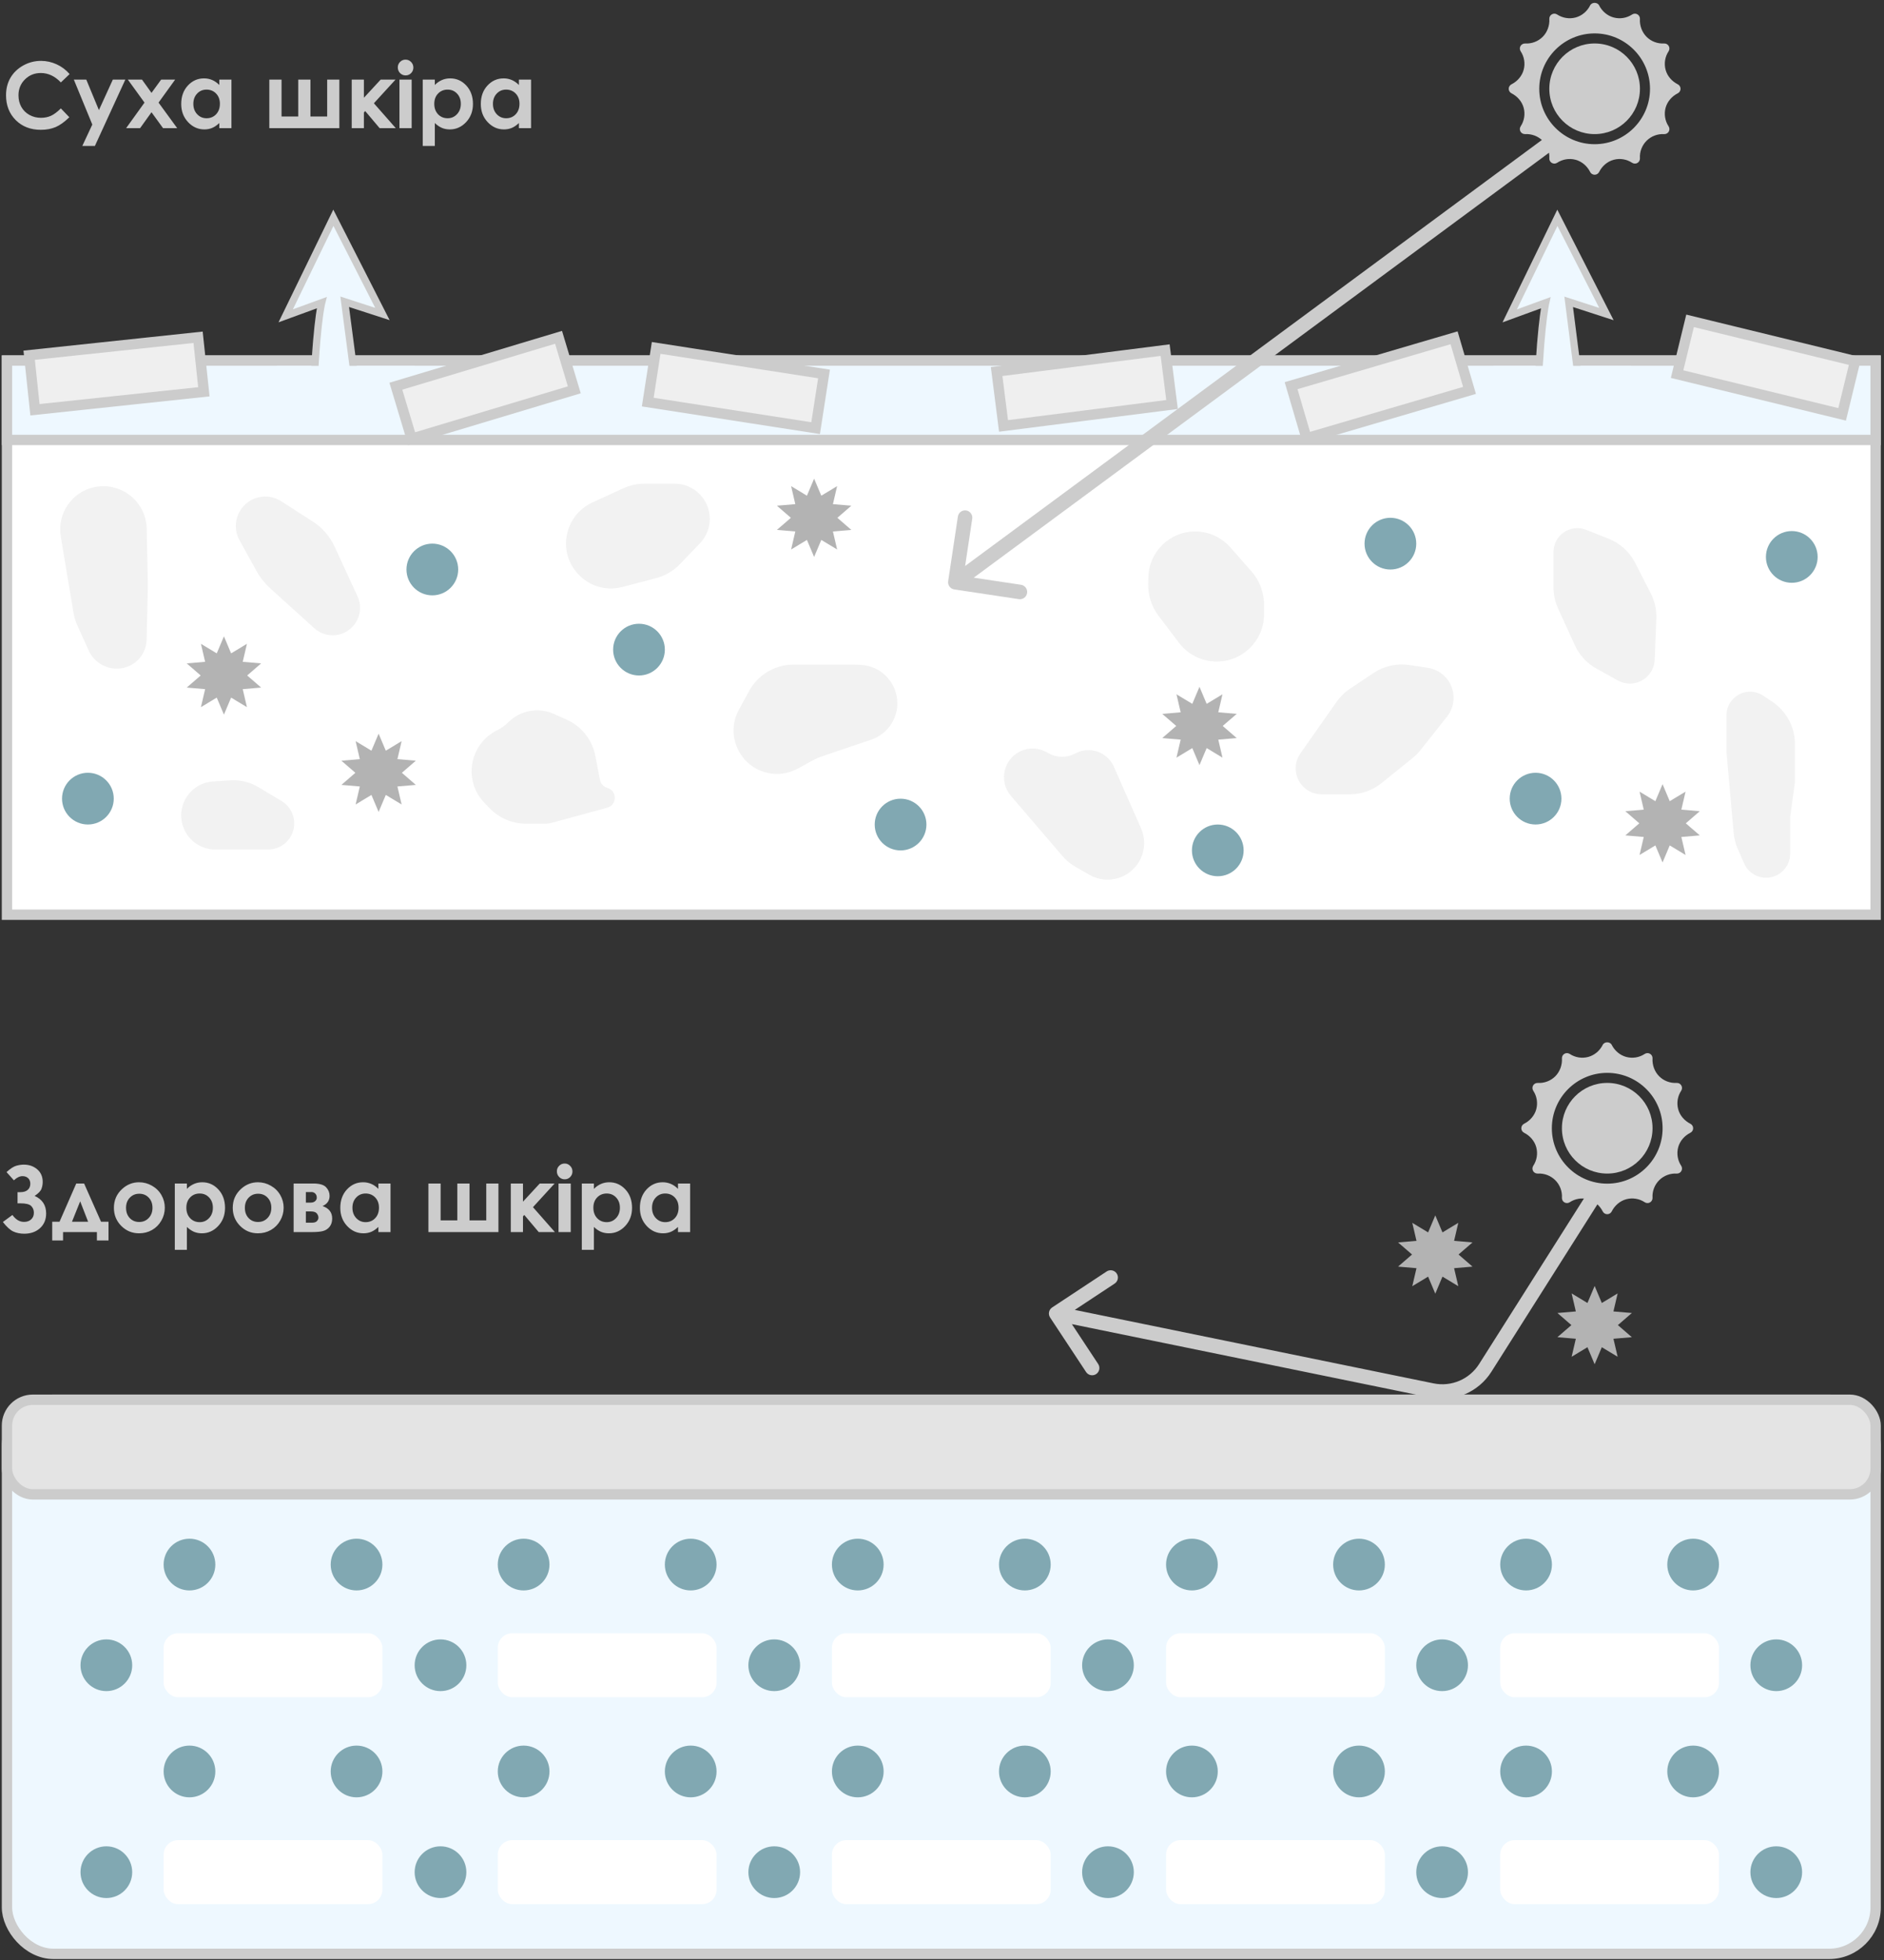 <?xml version="1.0" encoding="UTF-8"?> <svg xmlns="http://www.w3.org/2000/svg" width="500" height="520" viewBox="0 0 500 520" fill="none"><rect x="0" y="0" width="500" height="520" fill="#333333" stroke="none"/><path d="M3.296 322.341C4.172 323.564 5.198 324.176 6.374 324.176C7.155 324.176 7.787 323.955 8.268 323.513C8.75 323.071 8.99 322.483 8.99 321.749C8.99 321.03 8.754 320.435 8.28 319.961C7.814 319.487 6.843 319.251 5.368 319.251H4.657V316.291H5.368C6.244 316.291 6.907 316.09 7.356 315.687C7.814 315.285 8.043 314.744 8.043 314.065C8.043 313.442 7.854 312.948 7.475 312.585C7.096 312.222 6.595 312.041 5.971 312.041C5.229 312.041 4.468 312.408 3.686 313.142L1.733 310.963C2.783 310.016 3.659 309.452 4.361 309.27C5.064 309.081 5.711 308.986 6.303 308.986C7.724 308.986 8.915 309.401 9.878 310.229C10.849 311.058 11.334 312.175 11.334 313.58C11.334 314.203 11.224 314.811 11.003 315.403C10.79 315.995 10.186 316.622 9.192 317.285C11.228 318.193 12.246 319.744 12.246 321.938C12.246 323.556 11.701 324.858 10.612 325.845C9.531 326.824 8.138 327.313 6.433 327.313C5.36 327.313 4.397 327.12 3.544 326.733C2.692 326.338 1.765 325.494 0.762 324.199L3.296 322.341ZM16.733 326.875V329.113H13.856V324.14H15.798L20.237 313.994H22.321L26.82 324.14H28.797V329.113H25.719V326.875H16.733ZM23.387 324.14L21.279 318.718L19.101 324.14H23.387ZM36.907 313.663C38.122 313.663 39.263 313.967 40.328 314.574C41.402 315.182 42.238 316.007 42.838 317.049C43.438 318.09 43.738 319.215 43.738 320.423C43.738 321.638 43.434 322.775 42.826 323.832C42.226 324.89 41.406 325.719 40.364 326.319C39.322 326.911 38.173 327.206 36.919 327.206C35.072 327.206 33.493 326.551 32.183 325.241C30.881 323.923 30.23 322.325 30.23 320.446C30.23 318.434 30.967 316.757 32.443 315.415C33.738 314.247 35.226 313.663 36.907 313.663ZM36.954 316.705C35.952 316.705 35.115 317.057 34.444 317.759C33.781 318.454 33.45 319.345 33.45 320.435C33.45 321.555 33.777 322.463 34.432 323.158C35.095 323.852 35.932 324.199 36.942 324.199C37.953 324.199 38.793 323.848 39.464 323.146C40.135 322.443 40.47 321.54 40.47 320.435C40.47 319.33 40.139 318.434 39.476 317.747C38.821 317.053 37.98 316.705 36.954 316.705ZM49.598 313.994V315.415C50.182 314.831 50.814 314.393 51.492 314.101C52.171 313.809 52.897 313.663 53.671 313.663C55.352 313.663 56.781 314.298 57.956 315.569C59.133 316.839 59.721 318.469 59.721 320.458C59.721 322.376 59.113 323.982 57.897 325.277C56.682 326.563 55.241 327.206 53.576 327.206C52.834 327.206 52.144 327.076 51.504 326.816C50.865 326.547 50.23 326.113 49.598 325.514V331.587H46.39V313.994H49.598ZM52.996 316.646C51.978 316.646 51.133 316.993 50.462 317.688C49.791 318.382 49.456 319.29 49.456 320.411C49.456 321.555 49.791 322.483 50.462 323.193C51.133 323.896 51.978 324.247 52.996 324.247C53.983 324.247 54.811 323.888 55.482 323.169C56.161 322.451 56.5 321.536 56.5 320.423C56.5 319.318 56.169 318.414 55.506 317.712C54.843 317.001 54.006 316.646 52.996 316.646ZM68.446 313.663C69.661 313.663 70.802 313.967 71.867 314.574C72.941 315.182 73.777 316.007 74.377 317.049C74.977 318.09 75.277 319.215 75.277 320.423C75.277 321.638 74.973 322.775 74.365 323.832C73.766 324.89 72.945 325.719 71.903 326.319C70.861 326.911 69.713 327.206 68.458 327.206C66.611 327.206 65.032 326.551 63.722 325.241C62.42 323.923 61.769 322.325 61.769 320.446C61.769 318.434 62.507 316.757 63.983 315.415C65.277 314.247 66.765 313.663 68.446 313.663ZM68.493 316.705C67.491 316.705 66.654 317.057 65.983 317.759C65.32 318.454 64.989 319.345 64.989 320.435C64.989 321.555 65.316 322.463 65.972 323.158C66.635 323.852 67.471 324.199 68.481 324.199C69.492 324.199 70.332 323.848 71.003 323.146C71.674 322.443 72.009 321.54 72.009 320.435C72.009 319.33 71.678 318.434 71.015 317.747C70.36 317.053 69.519 316.705 68.493 316.705ZM77.929 326.875V313.994H83.103C84.799 313.994 85.952 314.33 86.559 315C87.167 315.663 87.471 316.417 87.471 317.262C87.471 318.517 86.848 319.42 85.601 319.973C87.305 320.557 88.158 321.658 88.158 323.276C88.158 324.152 87.933 324.878 87.483 325.454C87.033 326.023 86.461 326.401 85.766 326.591C85.08 326.78 84.117 326.875 82.878 326.875H77.929ZM81.173 319.061H82.416C82.945 319.061 83.351 318.931 83.635 318.671C83.927 318.402 84.073 318.106 84.073 317.783C84.073 317.301 83.935 316.926 83.659 316.658C83.383 316.39 83.055 316.255 82.676 316.255L82.262 316.267H81.173V319.061ZM81.173 324.389H82.795C83.426 324.389 83.868 324.243 84.121 323.951C84.381 323.651 84.511 323.359 84.511 323.075C84.511 322.656 84.365 322.274 84.073 321.926C83.789 321.579 83.272 321.405 82.522 321.405H81.173V324.389ZM100.423 313.994H103.643V326.875H100.423V325.514C99.792 326.113 99.156 326.547 98.517 326.816C97.885 327.076 97.199 327.206 96.457 327.206C94.792 327.206 93.351 326.563 92.136 325.277C90.92 323.982 90.312 322.376 90.312 320.458C90.312 318.469 90.9 316.839 92.076 315.569C93.252 314.298 94.681 313.663 96.362 313.663C97.136 313.663 97.862 313.809 98.541 314.101C99.219 314.393 99.847 314.831 100.423 315.415V313.994ZM97.025 316.646C96.023 316.646 95.19 317.001 94.527 317.712C93.864 318.414 93.533 319.318 93.533 320.423C93.533 321.536 93.868 322.451 94.539 323.169C95.218 323.888 96.05 324.247 97.037 324.247C98.055 324.247 98.9 323.896 99.571 323.193C100.242 322.483 100.577 321.555 100.577 320.411C100.577 319.29 100.242 318.382 99.571 317.688C98.9 316.993 98.051 316.646 97.025 316.646ZM132.282 326.875H113.695V313.994H116.938V323.773H121.366V313.994H124.61V323.773H129.05V313.994H132.282V326.875ZM135.561 313.994H138.793V318.813L143.245 313.994H147.187L141.445 320.269L147.258 326.875H142.972L139.137 322.329L138.793 322.731V326.875H135.561V313.994ZM149.851 308.69C150.419 308.69 150.905 308.895 151.307 309.306C151.718 309.716 151.923 310.214 151.923 310.798C151.923 311.374 151.722 311.867 151.319 312.277C150.916 312.68 150.435 312.881 149.875 312.881C149.298 312.881 148.805 312.676 148.395 312.266C147.992 311.847 147.791 311.342 147.791 310.75C147.791 310.182 147.992 309.697 148.395 309.294C148.797 308.892 149.283 308.69 149.851 308.69ZM148.229 313.994H151.473V326.875H148.229V313.994ZM157.617 313.994V315.415C158.201 314.831 158.833 314.393 159.512 314.101C160.19 313.809 160.916 313.663 161.69 313.663C163.371 313.663 164.8 314.298 165.976 315.569C167.152 316.839 167.74 318.469 167.74 320.458C167.74 322.376 167.132 323.982 165.916 325.277C164.701 326.563 163.261 327.206 161.595 327.206C160.853 327.206 160.163 327.076 159.523 326.816C158.884 326.547 158.249 326.113 157.617 325.514V331.587H154.409V313.994H157.617ZM161.015 316.646C159.997 316.646 159.152 316.993 158.482 317.688C157.811 318.382 157.475 319.29 157.475 320.411C157.475 321.555 157.811 322.483 158.482 323.193C159.152 323.896 159.997 324.247 161.015 324.247C162.002 324.247 162.83 323.888 163.501 323.169C164.18 322.451 164.519 321.536 164.519 320.423C164.519 319.318 164.188 318.414 163.525 317.712C162.862 317.001 162.025 316.646 161.015 316.646ZM179.934 313.994H183.154V326.875H179.934V325.514C179.302 326.113 178.667 326.547 178.028 326.816C177.396 327.076 176.71 327.206 175.968 327.206C174.302 327.206 172.862 326.563 171.647 325.277C170.431 323.982 169.823 322.376 169.823 320.458C169.823 318.469 170.411 316.839 171.587 315.569C172.763 314.298 174.192 313.663 175.873 313.663C176.647 313.663 177.373 313.809 178.051 314.101C178.73 314.393 179.358 314.831 179.934 315.415V313.994ZM176.536 316.646C175.534 316.646 174.701 317.001 174.038 317.712C173.375 318.414 173.044 319.318 173.044 320.423C173.044 321.536 173.379 322.451 174.05 323.169C174.729 323.888 175.561 324.247 176.548 324.247C177.566 324.247 178.411 323.896 179.081 323.193C179.752 322.483 180.088 321.555 180.088 320.411C180.088 319.29 179.752 318.382 179.081 317.688C178.411 316.993 177.562 316.646 176.536 316.646Z" fill="#CCCCCC"></path><rect x="1.851" y="371.357" width="495.931" height="147.015" rx="12.352" fill="#EEF8FF" stroke="#CCCCCC" stroke-width="2.745"></rect><rect x="1.851" y="371.357" width="495.931" height="25.109" rx="6.862" fill="#E4E4E4" stroke="#CCCCCC" stroke-width="2.745"></rect><circle cx="50.285" cy="415.089" r="6.862" fill="#81A8B2"></circle><circle cx="94.625" cy="415.089" r="6.862" fill="#81A8B2"></circle><circle cx="138.965" cy="415.089" r="6.862" fill="#81A8B2"></circle><circle cx="183.306" cy="415.089" r="6.862" fill="#81A8B2"></circle><circle cx="227.646" cy="415.089" r="6.862" fill="#81A8B2"></circle><circle cx="271.986" cy="415.089" r="6.862" fill="#81A8B2"></circle><circle cx="316.325" cy="415.089" r="6.862" fill="#81A8B2"></circle><circle cx="360.668" cy="415.089" r="6.862" fill="#81A8B2"></circle><circle cx="405.007" cy="415.089" r="6.862" fill="#81A8B2"></circle><circle cx="449.346" cy="415.089" r="6.862" fill="#81A8B2"></circle><circle cx="50.286" cy="469.98" r="6.862" fill="#81A8B2"></circle><circle cx="94.626" cy="469.98" r="6.862" fill="#81A8B2"></circle><circle cx="138.967" cy="469.98" r="6.862" fill="#81A8B2"></circle><circle cx="183.307" cy="469.98" r="6.862" fill="#81A8B2"></circle><circle cx="227.648" cy="469.98" r="6.862" fill="#81A8B2"></circle><circle cx="271.986" cy="469.98" r="6.862" fill="#81A8B2"></circle><circle cx="316.325" cy="469.98" r="6.862" fill="#81A8B2"></circle><circle cx="360.668" cy="469.98" r="6.862" fill="#81A8B2"></circle><circle cx="405.007" cy="469.98" r="6.862" fill="#81A8B2"></circle><circle cx="449.346" cy="469.98" r="6.862" fill="#81A8B2"></circle><circle cx="205.475" cy="441.804" r="6.862" fill="#81A8B2"></circle><circle cx="294.047" cy="441.804" r="6.862" fill="#81A8B2"></circle><circle cx="382.725" cy="441.804" r="6.862" fill="#81A8B2"></circle><circle cx="471.407" cy="441.804" r="6.862" fill="#81A8B2"></circle><circle cx="116.906" cy="441.804" r="6.862" fill="#81A8B2"></circle><circle cx="28.226" cy="441.804" r="6.862" fill="#81A8B2"></circle><rect x="43.423" y="433.305" width="58.065" height="16.989" rx="3.852" fill="white"></rect><rect x="132.104" y="433.305" width="58.065" height="16.989" rx="3.852" fill="white"></rect><rect x="220.785" y="433.305" width="58.065" height="16.989" rx="3.852" fill="white"></rect><rect x="309.466" y="433.305" width="58.065" height="16.989" rx="3.852" fill="white"></rect><rect x="398.145" y="433.305" width="58.065" height="16.989" rx="3.852" fill="white"></rect><circle cx="205.478" cy="496.702" r="6.862" fill="#81A8B2"></circle><circle cx="294.047" cy="496.702" r="6.862" fill="#81A8B2"></circle><circle cx="382.726" cy="496.702" r="6.862" fill="#81A8B2"></circle><circle cx="471.407" cy="496.702" r="6.862" fill="#81A8B2"></circle><circle cx="116.906" cy="496.702" r="6.862" fill="#81A8B2"></circle><circle cx="28.226" cy="496.702" r="6.862" fill="#81A8B2"></circle><rect x="43.423" y="488.203" width="58.065" height="16.989" rx="3.852" fill="white"></rect><rect x="132.104" y="488.203" width="58.065" height="16.989" rx="3.852" fill="white"></rect><rect x="220.785" y="488.203" width="58.065" height="16.989" rx="3.852" fill="white"></rect><rect x="309.466" y="488.203" width="58.065" height="16.989" rx="3.852" fill="white"></rect><rect x="398.145" y="488.203" width="58.065" height="16.989" rx="3.852" fill="white"></rect><path d="M279.235 346.874C278.347 347.46 278.103 348.655 278.689 349.542L288.238 364.007C288.824 364.895 290.018 365.139 290.906 364.553C291.794 363.967 292.038 362.773 291.452 361.885L282.964 349.028L295.821 340.54C296.709 339.954 296.954 338.759 296.368 337.871C295.782 336.984 294.587 336.739 293.699 337.325L279.235 346.874ZM422.486 314.622L392.547 361.884L395.8 363.945L425.74 316.683L422.486 314.622ZM380.468 367.021L280.682 346.595L279.91 350.368L379.696 370.794L380.468 367.021ZM392.547 361.884C389.978 365.939 385.171 367.983 380.468 367.021L379.696 370.794C385.965 372.077 392.376 369.351 395.8 363.945L392.547 361.884Z" fill="#CCCCCC"></path><path d="M448.61 298.138C447.062 297.363 445.827 295.961 445.378 294.288C444.931 292.615 445.22 290.827 446.175 289.381C446.453 288.958 446.47 288.415 446.217 287.977C445.964 287.54 445.477 287.267 444.98 287.312C443.258 287.404 441.557 286.773 440.333 285.547C439.108 284.324 438.464 282.54 438.569 280.811C438.599 280.306 438.342 279.827 437.903 279.574C437.463 279.322 436.922 279.338 436.499 279.616C435.054 280.571 433.266 280.862 431.592 280.413C429.919 279.964 428.517 278.759 427.742 277.21C427.288 276.305 425.806 276.305 425.351 277.21C424.576 278.759 423.174 279.964 421.501 280.413C419.83 280.862 418.04 280.568 416.594 279.616C416.169 279.338 415.626 279.322 415.19 279.574C414.752 279.827 414.495 280.306 414.525 280.811C414.629 282.54 413.986 284.324 412.76 285.547C411.537 286.773 409.833 287.407 408.113 287.312C407.618 287.287 407.13 287.539 406.876 287.977C406.623 288.415 406.64 288.958 406.918 289.381C407.873 290.827 408.163 292.615 407.715 294.288C407.266 295.961 406.032 297.363 404.483 298.138C404.03 298.366 403.745 298.827 403.745 299.334C403.745 299.84 404.03 300.302 404.483 300.529C406.032 301.304 407.266 302.706 407.715 304.379C408.163 306.052 407.873 307.841 406.918 309.286C406.64 309.709 406.623 310.252 406.876 310.69C407.129 311.127 407.601 311.367 408.113 311.356C409.832 311.257 411.537 311.893 412.761 313.12C413.986 314.344 414.629 316.038 414.525 317.767C414.495 318.272 414.752 318.751 415.19 319.004C415.626 319.255 416.169 319.239 416.594 318.962C418.043 318.009 419.834 317.718 421.501 318.165C423.174 318.614 424.577 319.849 425.352 321.397C425.579 321.85 426.04 322.136 426.547 322.136C427.053 322.136 427.515 321.85 427.742 321.397C428.517 319.849 429.92 318.614 431.592 318.165C433.262 317.714 435.053 318.007 436.499 318.962C436.922 319.239 437.464 319.254 437.903 319.004C438.342 318.751 438.599 318.272 438.569 317.767C438.464 316.038 439.108 314.343 440.333 313.12C441.557 311.894 443.261 311.259 444.98 311.356C445.497 311.386 445.964 311.128 446.217 310.69C446.47 310.252 446.453 309.709 446.176 309.286C445.22 307.841 444.931 306.052 445.378 304.379C445.827 302.706 447.062 301.304 448.611 300.529C449.063 300.302 449.349 299.84 449.349 299.334C449.349 298.827 449.063 298.366 448.61 298.138ZM426.547 314.03C418.443 314.03 411.85 307.437 411.85 299.334C411.85 291.23 418.443 284.637 426.547 284.637C434.651 284.637 441.243 291.23 441.243 299.334C441.243 307.437 434.651 314.03 426.547 314.03Z" fill="#CCCCCC"></path><path d="M426.546 311.354C433.187 311.354 438.571 305.97 438.571 299.329C438.571 292.688 433.187 287.305 426.546 287.305C419.905 287.305 414.521 292.688 414.521 299.329C414.521 305.97 419.905 311.354 426.546 311.354Z" fill="#CCCCCC"></path><path d="M380.916 322.445L382.823 326.964L387.021 324.429L385.907 329.205L390.793 329.622L387.085 332.831L390.793 336.04L385.907 336.457L387.021 341.233L382.823 338.698L380.916 343.216L379.01 338.698L374.812 341.233L375.925 336.457L371.039 336.04L374.747 332.831L371.039 329.622L375.925 329.205L374.812 324.429L379.01 326.964L380.916 322.445Z" fill="#B3B3B3"></path><path d="M423.205 341.172L425.111 345.69L429.309 343.155L428.196 347.931L433.082 348.348L429.374 351.557L433.082 354.767L428.196 355.183L429.309 359.959L425.111 357.424L423.205 361.943L421.299 357.424L417.1 359.959L418.214 355.183L413.328 354.767L417.036 351.557L413.328 348.348L418.214 347.931L417.1 343.155L421.299 345.69L423.205 341.172Z" fill="#B3B3B3"></path><path d="M18.472 19.655L16.151 21.869C14.573 20.204 12.797 19.371 10.824 19.371C9.159 19.371 7.754 19.939 6.609 21.076C5.473 22.212 4.904 23.613 4.904 25.279C4.904 26.439 5.157 27.469 5.662 28.369C6.167 29.268 6.881 29.975 7.805 30.488C8.728 31.001 9.754 31.257 10.883 31.257C11.846 31.257 12.726 31.08 13.523 30.724C14.32 30.361 15.196 29.706 16.151 28.759L18.401 31.103C17.114 32.358 15.899 33.23 14.754 33.72C13.61 34.201 12.304 34.442 10.836 34.442C8.129 34.442 5.911 33.586 4.182 31.873C2.462 30.152 1.601 27.95 1.601 25.267C1.601 23.53 1.992 21.987 2.773 20.638C3.563 19.288 4.687 18.203 6.147 17.382C7.615 16.561 9.194 16.151 10.883 16.151C12.319 16.151 13.701 16.454 15.027 17.062C16.361 17.67 17.509 18.534 18.472 19.655ZM19.597 21.123H22.9L26.25 29.209L29.944 21.123H33.259L25.185 38.716H21.846L24.498 33.045L19.597 21.123ZM33.934 21.123H37.687L40.208 24.639L42.766 21.123H46.483L42.079 27.22L47.028 34.004H43.275L40.208 29.777L37.178 34.004H33.472L38.35 27.22L33.934 21.123ZM58.204 21.123H61.424V34.004H58.204V32.642C57.572 33.242 56.937 33.676 56.297 33.945C55.666 34.205 54.98 34.335 54.238 34.335C52.572 34.335 51.132 33.692 49.916 32.406C48.701 31.111 48.093 29.505 48.093 27.587C48.093 25.598 48.681 23.968 49.857 22.698C51.033 21.427 52.462 20.792 54.143 20.792C54.916 20.792 55.642 20.938 56.321 21.23C57 21.522 57.627 21.96 58.204 22.544V21.123ZM54.806 23.775C53.803 23.775 52.971 24.13 52.308 24.84C51.645 25.543 51.313 26.447 51.313 27.552C51.313 28.665 51.649 29.58 52.32 30.298C52.998 31.017 53.831 31.376 54.818 31.376C55.836 31.376 56.68 31.024 57.351 30.322C58.022 29.612 58.358 28.684 58.358 27.54C58.358 26.419 58.022 25.511 57.351 24.817C56.68 24.122 55.832 23.775 54.806 23.775ZM90.062 34.004H71.475V21.123H74.719V30.902H79.147V21.123H82.391V30.902H86.83V21.123H90.062V34.004ZM93.342 21.123H96.574V25.942L101.025 21.123H104.968L99.226 27.398L105.039 34.004H100.753L96.917 29.458L96.574 29.86V34.004H93.342V21.123ZM107.632 15.819C108.2 15.819 108.685 16.024 109.088 16.435C109.498 16.845 109.703 17.343 109.703 17.927C109.703 18.503 109.502 18.996 109.1 19.406C108.697 19.809 108.216 20.01 107.655 20.01C107.079 20.01 106.586 19.805 106.175 19.395C105.773 18.976 105.572 18.471 105.572 17.879C105.572 17.311 105.773 16.826 106.175 16.423C106.578 16.02 107.063 15.819 107.632 15.819ZM106.01 21.123H109.253V34.004H106.01V21.123ZM115.398 21.123V22.544C115.982 21.96 116.613 21.522 117.292 21.23C117.971 20.938 118.697 20.792 119.471 20.792C121.152 20.792 122.58 21.427 123.756 22.698C124.932 23.968 125.52 25.598 125.52 27.587C125.52 29.505 124.913 31.111 123.697 32.406C122.482 33.692 121.041 34.335 119.376 34.335C118.634 34.335 117.943 34.205 117.304 33.945C116.665 33.676 116.029 33.242 115.398 32.642V38.716H112.19V21.123H115.398ZM118.796 23.775C117.778 23.775 116.933 24.122 116.262 24.817C115.591 25.511 115.256 26.419 115.256 27.54C115.256 28.684 115.591 29.612 116.262 30.322C116.933 31.024 117.778 31.376 118.796 31.376C119.782 31.376 120.611 31.017 121.282 30.298C121.961 29.58 122.3 28.665 122.3 27.552C122.3 26.447 121.969 25.543 121.306 24.84C120.643 24.13 119.806 23.775 118.796 23.775ZM137.714 21.123H140.935V34.004H137.714V32.642C137.083 33.242 136.448 33.676 135.808 33.945C135.177 34.205 134.49 34.335 133.748 34.335C132.083 34.335 130.643 33.692 129.427 32.406C128.212 31.111 127.604 29.505 127.604 27.587C127.604 25.598 128.192 23.968 129.368 22.698C130.544 21.427 131.973 20.792 133.654 20.792C134.427 20.792 135.153 20.938 135.832 21.23C136.511 21.522 137.138 21.96 137.714 22.544V21.123ZM134.317 23.775C133.314 23.775 132.482 24.13 131.819 24.84C131.156 25.543 130.824 26.447 130.824 27.552C130.824 28.665 131.16 29.58 131.83 30.298C132.509 31.017 133.342 31.376 134.329 31.376C135.347 31.376 136.191 31.024 136.862 30.322C137.533 29.612 137.868 28.684 137.868 27.54C137.868 26.419 137.533 25.511 136.862 24.817C136.191 24.122 135.343 23.775 134.317 23.775Z" fill="#CCCCCC"></path><rect x="1.849" y="95.662" width="495.933" height="147.018" fill="white" stroke="#CCCCCC" stroke-width="2.745"></rect><rect x="1.849" y="95.662" width="495.933" height="21.061" fill="#EEF8FF" stroke="#CCCCCC" stroke-width="2.745"></rect><path d="M426.33 83.32L416.318 80.075L420.307 111.486L414.007 104.409L407.899 111.59C408.471 87.959 410.21 80.323 410.21 80.323L400.663 83.808L413.316 57.788L426.33 83.32Z" fill="#EEF8FF" stroke="#CCCCCC" stroke-width="1.926"></path><path d="M101.49 83.303L91.478 80.059L95.468 110.463L89.167 103.386L83.059 110.566C83.631 86.936 85.37 80.307 85.37 80.307L75.824 83.792L88.476 57.772L101.49 83.303Z" fill="#EEF8FF" stroke="#CCCCCC" stroke-width="1.926"></path><rect x="396.275" y="97.07" width="36.541" height="17.455" fill="#EEF8FF"></rect><rect x="73.503" y="97.07" width="36.541" height="17.455" fill="#EEF8FF"></rect><rect x="7.74" y="94.243" width="45.083" height="14.547" transform="rotate(-6.065 7.74 94.243)" fill="#EFEFEF" stroke="#CCCCCC" stroke-width="2.745"></rect><rect x="105.057" y="102.463" width="45.083" height="14.547" transform="rotate(-16.722 105.057 102.463)" fill="#EFEFEF" stroke="#CCCCCC" stroke-width="2.745"></rect><rect x="174.139" y="92.305" width="45.083" height="14.547" transform="rotate(8.816 174.139 92.305)" fill="#EFEFEF" stroke="#CCCCCC" stroke-width="2.745"></rect><rect x="264.496" y="98.571" width="45.083" height="14.547" transform="rotate(-7.243 264.496 98.571)" fill="#EFEFEF" stroke="#CCCCCC" stroke-width="2.745"></rect><rect x="342.646" y="102.321" width="45.083" height="14.547" transform="rotate(-16.368 342.646 102.321)" fill="#EFEFEF" stroke="#CCCCCC" stroke-width="2.745"></rect><rect x="448.532" y="85.123" width="45.083" height="14.547" transform="rotate(13.702 448.532 85.123)" fill="#EFEFEF" stroke="#CCCCCC" stroke-width="2.745"></rect><path d="M251.636 154.188C251.478 155.239 252.203 156.22 253.254 156.378L270.394 158.957C271.445 159.115 272.426 158.391 272.584 157.339C272.743 156.288 272.018 155.307 270.967 155.148L255.732 152.856L258.024 137.621C258.182 136.57 257.458 135.589 256.406 135.43C255.354 135.272 254.373 135.996 254.215 137.048L251.636 154.188ZM410.037 36.518L252.397 152.925L254.685 156.023L412.325 39.616L410.037 36.518Z" fill="#CCCCCC"></path><circle cx="114.737" cy="151.089" r="6.862" fill="#81A8B2"></circle><circle cx="323.19" cy="225.612" r="6.862" fill="#81A8B2"></circle><circle cx="475.527" cy="147.757" r="6.862" fill="#81A8B2"></circle><circle cx="369.002" cy="144.237" r="6.862" fill="#81A8B2"></circle><circle cx="239.004" cy="218.761" r="6.862" fill="#81A8B2"></circle><circle cx="169.583" cy="172.347" r="6.862" fill="#81A8B2"></circle><circle cx="23.326" cy="211.882" r="6.862" fill="#81A8B2"></circle><circle cx="407.527" cy="211.882" r="6.862" fill="#81A8B2"></circle><path d="M83.046 138.396L74.63 132.98C71.963 131.264 68.524 131.33 65.925 133.146C62.647 135.437 61.628 139.832 63.562 143.332L68.052 151.452C69.019 153.202 70.269 154.779 71.751 156.121L83.397 166.66C84.563 167.714 86.038 168.363 87.602 168.509C93.182 169.03 97.23 163.311 94.884 158.222L88.793 145.009C87.546 142.303 85.552 140.009 83.046 138.396Z" fill="#F2F2F2"></path><path d="M128.577 213.024L129.933 214.426C132.473 217.052 135.97 218.535 139.623 218.534L144.655 218.534C145.273 218.534 145.887 218.452 146.483 218.289L161.144 214.291C163.818 213.562 163.834 209.775 161.167 209.023C160.171 208.742 159.42 207.924 159.224 206.908L157.997 200.528C157.181 196.281 154.345 192.7 150.399 190.931L147.017 189.415C142.897 187.568 138.064 188.457 134.871 191.65C134.044 192.477 133.089 193.166 132.043 193.689L131.865 193.778C124.549 197.435 122.89 207.145 128.577 213.024Z" fill="#F2F2F2"></path><path d="M198.79 183.352L196.094 188.303C192.397 195.094 196.311 203.528 203.885 205.087C206.562 205.638 209.348 205.219 211.744 203.905L215.825 201.667C216.515 201.289 217.237 200.972 217.982 200.719L231.218 196.236C233.36 195.511 235.199 194.093 236.447 192.207C240.777 185.658 236.385 176.879 228.548 176.418L226.831 176.317L210.63 176.317C205.693 176.317 201.151 179.016 198.79 183.352Z" fill="#F2F2F2"></path><path d="M268.278 211.142L281.95 227.091C282.955 228.265 284.155 229.256 285.497 230.023L289.126 232.097C294.049 234.91 300.324 232.923 302.73 227.79C303.92 225.25 303.954 222.319 302.822 219.753L295.615 203.416C293.878 199.48 289.155 197.859 285.367 199.899C283.152 201.092 280.481 201.073 278.282 199.849L277.747 199.552C273.382 197.122 267.901 199.491 266.679 204.335C266.075 206.729 266.672 209.267 268.278 211.142Z" fill="#F2F2F2"></path><path d="M354.734 186.183L345.114 199.885C343.398 202.328 343.449 205.598 345.241 207.986C346.543 209.723 348.587 210.745 350.758 210.745H358.191C361.27 210.745 364.256 209.69 366.653 207.757L374.885 201.119C375.661 200.493 376.365 199.783 376.985 199.002L384.034 190.113C385.161 188.692 385.774 186.932 385.774 185.119C385.774 181.141 382.864 177.761 378.929 177.171L374.014 176.433C370.702 175.936 367.323 176.69 364.536 178.548L358.289 182.713C356.899 183.64 355.694 184.816 354.734 186.183Z" fill="#F2F2F2"></path><path d="M413.502 161.43L417.946 171.176C419.141 173.798 421.146 175.969 423.666 177.368L429.365 180.534C430.342 181.077 431.443 181.362 432.561 181.362C436.095 181.362 438.998 178.572 439.14 175.042L439.577 164.118C439.669 161.8 439.162 159.497 438.104 157.432L433.942 149.307C432.447 146.39 429.94 144.117 426.89 142.914L420.921 140.56C418.96 139.787 416.742 140.043 415.009 141.242C413.305 142.422 412.288 144.363 412.288 146.436V155.837C412.288 157.767 412.702 159.674 413.502 161.43Z" fill="#F2F2F2"></path><path d="M458.185 199.481L460.112 221.06C460.235 222.445 460.581 223.801 461.136 225.077L462.857 229.036C463.87 231.366 466.169 232.873 468.71 232.873C472.235 232.873 475.093 230.016 475.093 226.491V216.811L476.361 207.512V197.396C476.361 192.889 474.108 188.68 470.358 186.179L467.95 184.574C466.824 183.824 465.486 183.457 464.136 183.528C460.8 183.703 458.185 186.459 458.185 189.8V199.481Z" fill="#F2F2F2"></path><path d="M307.452 163.345L312.89 170.531C315.147 173.513 318.615 175.335 322.352 175.501C329.503 175.819 335.474 170.107 335.474 162.949V160.47C335.474 157.185 334.275 154.013 332.102 151.551L326.503 145.205C324.145 142.532 320.751 141.001 317.186 141.001C310.434 141.001 304.918 146.393 304.764 153.144L304.725 154.904C304.655 157.945 305.617 160.919 307.452 163.345Z" fill="#F2F2F2"></path><path d="M165.409 129.551L157.185 133.33C154.165 134.718 151.861 137.301 150.825 140.458C147.879 149.444 156.053 158.125 165.2 155.724L174.143 153.376C176.542 152.747 178.72 151.468 180.438 149.681L185.77 144.136C187.443 142.396 188.378 140.075 188.378 137.661C188.378 132.502 184.196 128.32 179.037 128.32H171.037C169.094 128.32 167.174 128.74 165.409 129.551Z" fill="#F2F2F2"></path><path d="M16.131 142.322L19.504 162.559C19.695 163.709 20.035 164.829 20.515 165.892L23.544 172.599C24.863 175.519 27.815 177.395 31.018 177.395C32.242 177.395 33.466 177.11 34.561 176.562C37.177 175.254 38.854 172.607 38.919 169.683L39.236 155.415L38.94 140.283C38.861 136.289 36.707 132.613 33.268 130.581C30.855 129.155 27.995 128.658 25.244 129.193C19.151 130.378 15.11 136.199 16.131 142.322Z" fill="#F2F2F2"></path><path d="M56.542 207.324L61.177 207.028C63.759 206.864 66.331 207.488 68.55 208.82L74.734 212.53C77.71 214.316 78.901 218.033 77.517 221.216C76.42 223.741 73.929 225.374 71.176 225.374H57.117C53.105 225.374 49.574 222.728 48.447 218.877C46.821 213.323 50.765 207.693 56.542 207.324Z" fill="#F2F2F2"></path><path d="M445.268 22.365C443.719 21.59 442.484 20.187 442.035 18.515C441.588 16.842 441.878 15.053 442.833 13.607C443.111 13.185 443.128 12.642 442.874 12.204C442.621 11.767 442.135 11.494 441.637 11.538C439.915 11.631 438.214 10.999 436.99 9.774C435.765 8.55 435.121 6.766 435.226 5.037C435.256 4.532 434.999 4.054 434.56 3.801C434.121 3.549 433.579 3.564 433.157 3.842C431.711 4.797 429.923 5.088 428.249 4.639C426.577 4.191 425.174 2.986 424.399 1.437C423.945 0.531 422.463 0.531 422.009 1.437C421.234 2.986 419.831 4.191 418.158 4.639C416.487 5.088 414.697 4.795 413.251 3.842C412.826 3.564 412.283 3.549 411.847 3.801C411.409 4.054 411.152 4.532 411.182 5.037C411.286 6.766 410.643 8.55 409.418 9.774C408.194 10.999 406.49 11.633 404.77 11.538C404.276 11.513 403.788 11.765 403.533 12.204C403.28 12.642 403.297 13.185 403.575 13.607C404.53 15.053 404.82 16.842 404.372 18.515C403.923 20.187 402.689 21.59 401.14 22.365C400.688 22.592 400.402 23.054 400.402 23.56C400.402 24.067 400.688 24.528 401.14 24.755C402.689 25.53 403.924 26.933 404.373 28.606C404.82 30.278 404.53 32.067 403.575 33.513C403.297 33.936 403.28 34.478 403.534 34.917C403.787 35.354 404.258 35.594 404.771 35.582C406.489 35.483 408.194 36.12 409.418 37.346C410.643 38.57 411.286 40.265 411.182 41.994C411.152 42.499 411.409 42.978 411.848 43.231C412.283 43.481 412.826 43.466 413.251 43.189C414.7 42.235 416.491 41.944 418.159 42.392C419.831 42.841 421.234 44.075 422.009 45.624C422.236 46.077 422.698 46.362 423.204 46.362C423.71 46.362 424.172 46.077 424.399 45.624C425.174 44.075 426.577 42.84 428.25 42.392C429.92 41.94 431.71 42.234 433.157 43.189C433.579 43.465 434.121 43.481 434.561 43.231C434.999 42.977 435.256 42.499 435.226 41.994C435.122 40.265 435.765 38.57 436.99 37.346C438.214 36.121 439.918 35.486 441.638 35.582C442.154 35.612 442.621 35.355 442.875 34.917C443.128 34.478 443.111 33.935 442.833 33.513C441.878 32.067 441.588 30.278 442.036 28.605C442.484 26.933 443.719 25.53 445.268 24.755C445.72 24.528 446.006 24.067 446.006 23.56C446.006 23.054 445.72 22.592 445.268 22.365ZM423.204 38.257C415.1 38.257 408.507 31.664 408.507 23.56C408.507 15.456 415.1 8.863 423.204 8.863C431.308 8.863 437.901 15.456 437.901 23.56C437.901 31.664 431.308 38.257 423.204 38.257Z" fill="#CCCCCC"></path><path d="M423.205 35.58C429.846 35.58 435.229 30.197 435.229 23.556C435.229 16.915 429.846 11.531 423.205 11.531C416.564 11.531 411.18 16.915 411.18 23.556C411.18 30.197 416.564 35.58 423.205 35.58Z" fill="#CCCCCC"></path><path d="M216.06 126.992L217.967 131.511L222.165 128.976L221.051 133.752L225.938 134.168L222.229 137.378L225.938 140.587L221.051 141.004L222.165 145.78L217.967 143.245L216.06 147.763L214.154 143.245L209.956 145.78L211.069 141.004L206.183 140.587L209.891 137.378L206.183 134.168L211.069 133.752L209.956 128.976L214.154 131.511L216.06 126.992Z" fill="#B3B3B3"></path><path d="M441.23 208.043L443.136 212.561L447.334 210.026L446.221 214.802L451.107 215.219L447.399 218.428L451.107 221.638L446.221 222.055L447.334 226.831L443.136 224.296L441.23 228.814L439.323 224.296L435.125 226.831L436.239 222.055L431.353 221.638L435.061 218.428L431.353 215.219L436.239 214.802L435.125 210.026L439.323 212.561L441.23 208.043Z" fill="#B3B3B3"></path><path d="M59.429 168.824L61.335 173.343L65.533 170.808L64.42 175.584L69.306 176L65.598 179.21L69.306 182.419L64.42 182.836L65.533 187.612L61.335 185.077L59.429 189.595L57.523 185.077L53.325 187.612L54.438 182.836L49.552 182.419L53.26 179.21L49.552 176L54.438 175.584L53.325 170.808L57.523 173.343L59.429 168.824Z" fill="#B3B3B3"></path><path d="M100.482 194.645L102.389 199.163L106.587 196.628L105.473 201.404L110.359 201.821L106.651 205.03L110.359 208.239L105.473 208.656L106.587 213.432L102.389 210.897L100.482 215.416L98.576 210.897L94.378 213.432L95.491 208.656L90.605 208.239L94.313 205.03L90.605 201.821L95.491 201.404L94.378 196.628L98.576 199.163L100.482 194.645Z" fill="#B3B3B3"></path><path d="M318.332 182.219L320.239 186.737L324.437 184.202L323.323 188.978L328.209 189.395L324.501 192.604L328.209 195.814L323.323 196.23L324.437 201.006L320.239 198.471L318.332 202.99L316.426 198.471L312.228 201.006L313.341 196.23L308.455 195.814L312.163 192.604L308.455 189.395L313.341 188.978L312.228 184.202L316.426 186.737L318.332 182.219Z" fill="#B3B3B3"></path></svg> 